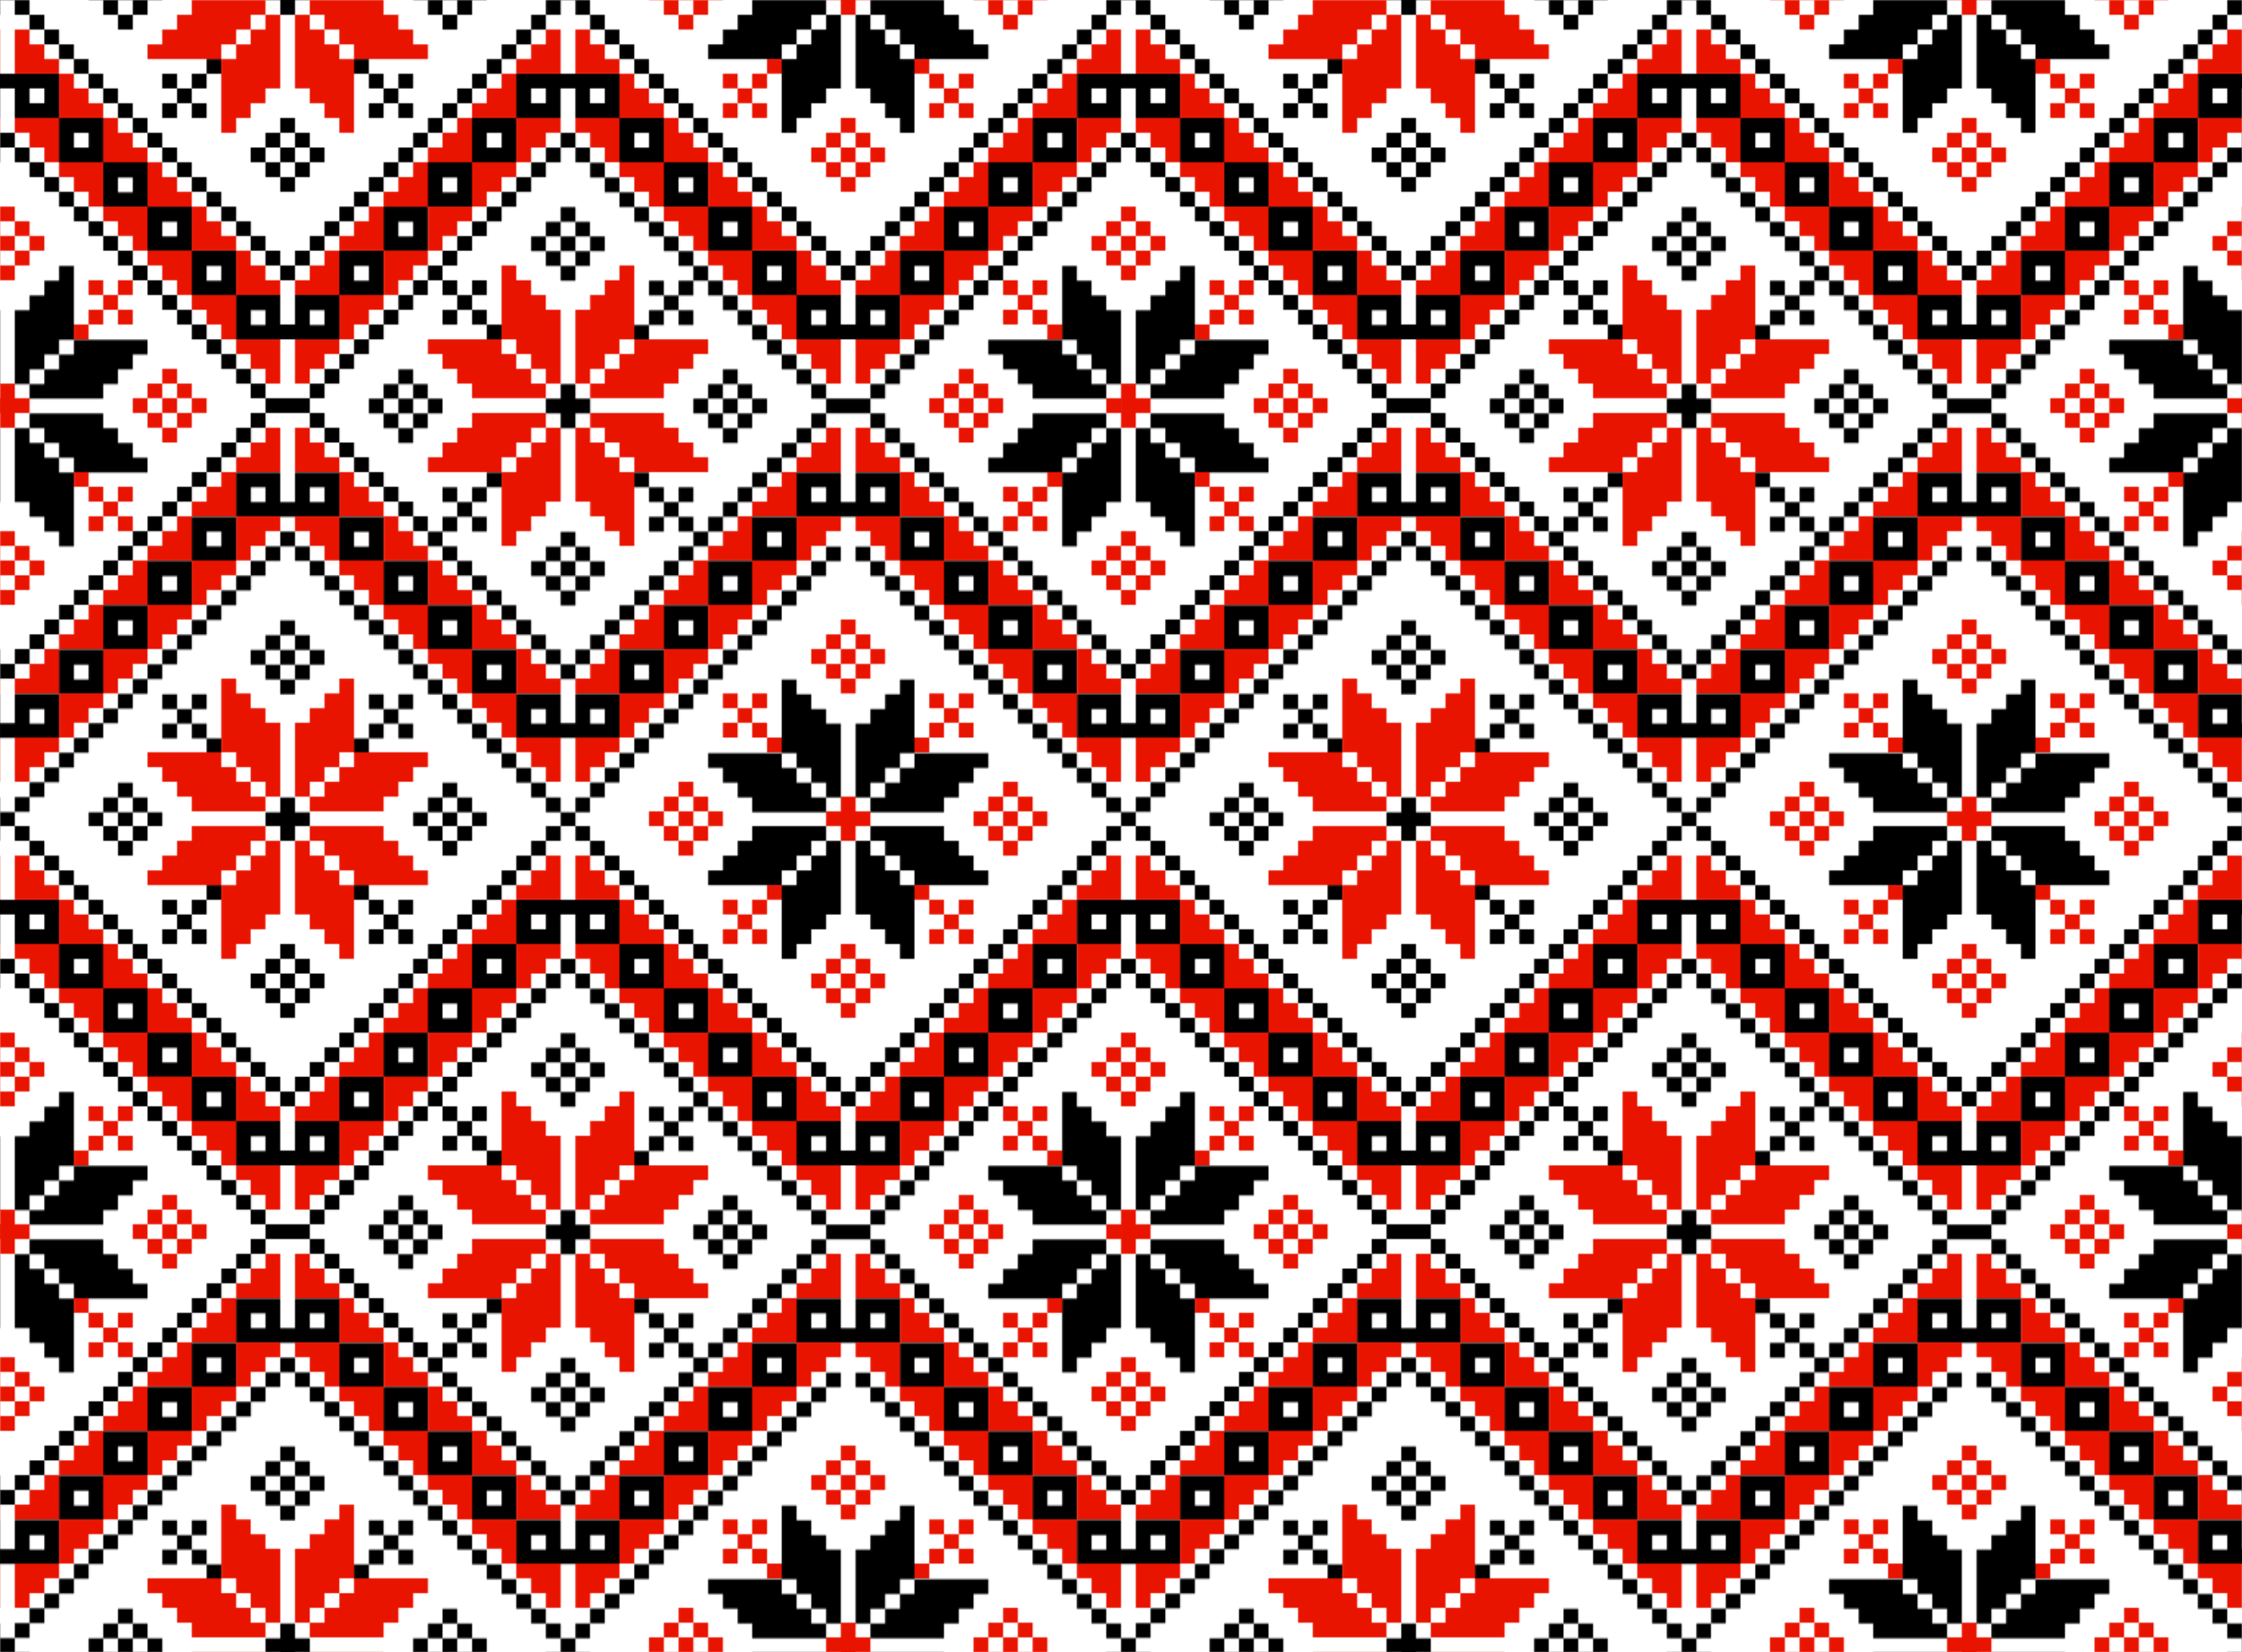 <?xml version="1.0" encoding="UTF-8" standalone="no"?>
<svg id="svg2" xmlns:rdf="http://www.w3.org/1999/02/22-rdf-syntax-ns#" xmlns="http://www.w3.org/2000/svg" height="316.09mm" width="428.98mm" version="1.1" xmlns:cc="http://creativecommons.org/ns#" xmlns:dc="http://purl.org/dc/elements/1.1/" viewBox="0 0 1520 1120">
<defs id="defs4">
<pattern id="pattern4175" width="760" patternUnits="userSpaceOnUse" patternTransform="translate(-109.35 377.23)" height="560">
<g id="g4171" transform="translate(109.35 -377.23)">
<path id="path4147" d="m0 10v0.014h10.014v-0.014h-10.014zm10.014 0.014v10.014h10.014v-10.014h-10.014zm10.014 10.014v10.014h10.016v-10.014h-10.016zm10.016 10.014v10.014h10.014v-10.014h-10.014zm10.014 10.014v10.014h10.014v-10.014h-10.014zm10.014 10.014v9.859h10.014v-9.859h-10.014zm10.014 9.859v10.012h9.861v-10.012h-9.861zm9.861 10.012v10.014h10.014v-10.014h-10.014zm10.014 10.014v10.014h10.014v-10.014h-10.014zm10.014 10.014v10.014h10.016v-10.014h-10.016zm10.016 10.014v10.014h10.014v-10.014h-10.014zm10.014 10.014v10.014h10.014v-10.014h-10.014zm10.014 10.014v10.014h10.016v-10.014h-10.016zm10.016 10.014v10.014h10.014v-10.014h-10.014zm10.014 10.014v10.014h10.014v-10.014h-10.014zm10.014 10.014v10.014h10.014v-10.014h-10.014zm10.014 10.014v9.859h9.861v10.014h10.014v-10.014h-9.859v-9.859h-10.016zm19.875 19.873v10.014h10.014v-10.014h-10.014zm10.014 10.014v10.014h10.016v-10.014h-10.016zm10.016 0h10.014v-10.014h-10.014v10.014zm10.014-10.014h10.014v-10.014h-10.014v10.014zm10.014-10.014h10.014v-9.859h-10.014v9.859zm10.014-9.859h10.016v-10.014h-10.016v10.014zm10.016-10.014h10.014v-10.014h-10.014v10.014zm10.014-10.014h10.014v-10.014h-10.014v10.014zm10.014-10.014h10.016v-10.014h-10.016v10.014zm10.016-10.014h10.014v-10.014h-10.014v10.014zm10.014-10.014h9.859v-10.014h-9.859v10.014zm-219.99-100v0.014h9.861v-0.014h-9.861zm9.861 0.014v10.014h10.014v-10.014h-10.014zm10.014 0h10.014v-0.014h-10.014v0.014zm10.014 0v10.014h10.016v-10.014h-10.016zm10.016 0h10.014v-0.014h-10.014v0.014zm-10.016 10.014h-10.014v10.014h10.014v-10.014zm89.977-10.028v0.014h10.014v10.014h10.016v-10.014h10.014v-0.014h-30.043zm100.14 0v0.014h9.859v-0.014h-9.859zm19.873 0v0.014h10.016v-0.014h-10.016zm10.016 0.014v10.014h10.014v-10.014h-10.014zm10.014 0h10.014v-0.014h-10.014v0.014zm-10.014 10.014h-10.016v10.014h10.016v-10.014zm-10.016 0v-10.014h-9.859v10.014h9.859zm80.12-10.028v0.014h10.014v-0.014h-10.014zm10.014 0.014v10.014h9.861v-10.014h-9.861zm-10.014 0h-10.014v10.014h10.014v-10.014zm-10.014 10.014h-10.016v10.014h10.016v-10.014zm-10.016 10.014h-10.014v10.014h10.014v-10.014zm-10.014 10.014h-10.014v10.014h10.014v-10.014zm-10.014 10.014h-10.016v9.859h10.016v-9.859zm-10.016 9.859h-10.014v10.012h10.014v-10.012zm-10.014 10.012h-10.014v10.014h10.014v-10.014zm-10.014 10.014h-10.016v10.014h10.016v-10.014zm-10.016 10.014h-9.859v10.014h9.859v-10.014zm209.99-79.953v10.014h-9.859v10.014h-10.016v10.014h-10.014v10.014h10.014 10.016 9.859 10.014 10.016v-10.014h10.014v-10.014h10.014v-10.014h10.016v-10.014h-10.016-10.014-10.014-10.016-10.014zm50.072 10.014v10.014h-10.016v10.014h-10.014v10.014h-10.014v9.859 10.012 10.014 10.014 10.014h10.014v-10.014h10.014v-10.014h10.016v-10.014h10.014v-10.012-9.859-10.014-10.014-10.014h-10.014zm30.043-10.014v10.014h10.014v10.014h10.014v10.014h9.861v10.014h10.014 10.014 10.016 10.014 10.014v-10.014h-10.014v-10.014h-10.014v-10.014h-10.016v-10.014h-10.014-10.014-9.861-10.014-10.014zm29.889 40.055h-9.861v-10.014h-10.014v-10.014h-10.014v-10.014h-10.016v10.014 10.014 10.014 9.859 10.012h10.016v10.014h10.014v10.014h10.014v10.014h9.861v-10.014-10.014-10.014-10.012-9.859zm130.03-40.055v10.014h10.014v-10.014h-10.014zm0 10.014h-10.016v10.014h10.016v-10.014zm-10.016 10.014h-9.859v10.014h9.859v-10.014zm-9.859 10.014h-10.014v10.014h10.014v-10.014zm-10.014 10.014h-10.016v9.859h10.016v-9.859zm-10.016 9.859h-10.014v10.012h10.014v-10.012zm-10.014 10.012h-10.012v10.014h10.012v-10.014zm-10.012 10.014h-10.014v10.014h10.014v-10.014zm-10.014 10.014h-10.016v10.014h10.016v-10.014zm-10.016 10.014h-10.014v10.014h10.014v-10.014zm-10.014 10.014h-10.014v10.014h10.014v-10.014zm-10.02 10.01h-10.016v10.014h10.016v-10.014zm-10.016 10.014h-10.014v10.014h10.014v-10.014zm-10.014 10.014h-10.014v10.014h-9.861v10.014h10.016v-10.014h9.859v-10.014zm-19.875 20.027h-10.014v9.859h10.014v-9.859zm-10.014 9.859h-10.014v10.014h10.014v-10.014zm-10.014 10.014h-10.016v10.014h10.016v-10.014zm-10.016 10.014h-10.014v10.014h10.014v-10.014zm-10.014 0v-10.014h-10.014v10.014h10.014zm-10.014-10.014v-10.014h-10.016v10.014h10.016zm-10.016-10.014v-9.859h-10.014v9.859h10.014zm-10.014-9.859v-10.014h-10.014v10.014h10.014zm-10.014-10.014v-10.014h-10.016v10.014h10.016zm-10.016-10.014v-10.014h-10.014v10.014h10.014zm-10.014-10.014v-10.014h-9.859v10.014h9.859zm-9.859-10.014v-10.014h-10.016v10.014h10.016zm-10.016-10.014v-10.014h-10.014v10.014h10.014zm-10.014-10.014v-10.014h-10.014v10.014h10.014zm-10.014-10.014v-10.014h-10.014v10.014h10.014zm-10.014-10.014v-10.014h-10.016v10.014h10.016zm-10.016-10.014v-10.012h-10.014v10.012h10.014zm-10.014-10.012v-9.859h-10.014v9.859h10.014zm-10.014-9.859v-10.014h-10.016v10.014h10.016zm-10.016-10.014v-10.014h-10.012v10.014h10.012zm-10.012-10.014v-10.014h-9.861v10.014h9.861zm-269.92 20.027v9.859h10.014v-9.859h-10.014zm0 9.859h-10.014v10.012h10.014v-10.012zm-10.014 10.012h-10.016v10.014h10.016v-10.014zm0 10.014v10.014h10.014v-10.014h-10.014zm-10.016 0h-10.014v10.014h10.014v-10.014zm0-10.014v-10.012h-10.014v10.012h10.014zm120.02-19.871v9.859h10.014v-9.859h-10.014zm10.014 9.859v10.012h10.014v-10.012h-10.014zm10.014 10.012v10.014h10.016v-10.014h-10.016zm10.016 0h10.014v-10.012h-10.014v10.012zm0 10.014v10.014h10.014v-10.014h-10.014zm-10.016 0h-10.014v10.014h10.014v-10.014zm-260.08-20.039v10.012h10.014v20.027h30.043v-20.027-10.012h-40.057zm40.057 30.039v30.041h29.889v-20.027-10.014h-29.889zm29.889 30.041v30.041h30.043v-20.027-10.014h-30.043zm30.043 30.041v29.887h30.043v-19.873-10.014h-30.043zm30.043 29.887v30.039h30.041v-20.025-10.014h-30.041zm30.041 30.039v30.041h69.945v-30.041h-20.027-10.014v20.027h-10.016v-20.027h-29.889zm69.945 0h30.043v-30.039h-20.027-10.016v30.039zm30.043-30.039h29.889v-29.887h-19.873-10.016v29.887zm29.889-29.887h30.043v-30.041h-20.029-10.014v30.041zm30.043-30.041h30.043v-30.041h-20.029-10.014v30.041zm30.043-30.041h30.043v-20.027h10.014v20.027h29.887v-20.027-10.012h-69.943v30.039zm69.943 0v30.041h30.043v-20.027-10.014h-30.043zm30.043 30.041v30.041h30.043v-20.027-10.014h-30.043zm30.043 30.041v29.887h29.889v-19.873-10.014h-29.889zm29.889 29.887v30.039h30.043v-20.025-10.014h-30.043zm30.043 30.039v30.041h70.1v-30.041h-20.027-10.016v20.027h-10.014v-20.027h-30.043zm70.1 0h29.889v-30.039h-20.027-9.861v30.039zm29.889-30.039h30.043v-29.887h-20.027-10.016v29.887zm30.043-29.887h30.041v-30.041h-20.025-10.016v30.041zm30.041-30.041h30.043v-30.041h-20.029-10.014v30.041zm30.043-30.041h29.889v-30.039h-20.029-9.859v30.039zm-710.06-20.03h10.016v10.014h-10.016v-10.014zm340.02 0h10.016v10.014h-10.016v-10.014zm39.904 0h10.014v10.014h-10.014v-10.014zm340.02 0h10.016v10.014h-10.016v-10.014zm-550.01 20.027v10.014h10.016v-10.014h-10.016zm10.016 10.014v10.014h10.014v-10.014h-10.014zm10.014 10.014v10.014h10.014v-10.014h-10.014zm0 10.014h-10.014v10.014h10.014v-10.014zm-10.014 10.014h-10.016v10.014h10.016v-10.014zm-10.016 0v-10.014h-10.014v10.014h10.014zm-10.014-10.014v-10.014h-10.014v10.014h10.014zm0-10.014h10.014v-10.014h-10.014v10.014zm10.014 0v10.014h10.016v-10.014h-10.016zm-189.96-10.01v10.014h10.014v-10.014h-10.014zm10.014 10.014v10.014h10.014v-10.014h-10.014zm10.014 10.014v10.014h10.016v-10.014h-10.016zm10.016 10.014v10.014h10.014v-10.014h-10.014zm10.014 10.014v10.014h10.014v-10.014h-10.014zm10.014 10.014v10.014h10.014v-10.014h-10.014zm10.014 10.014v9.859h9.861v-9.859h-9.861zm9.861 9.859v10.014h10.014v-10.014h-10.014zm10.014 10.014v10.014h10.014v-10.014h-10.014zm10.014 10.014v10.014h10.016v-10.014h-10.016zm10.016 10.014v10.012h10.014v-10.012h-10.014zm10.014 10.012v10.014h10.014v-10.014h-10.014zm10.014 10.014v10.014h10.016v-10.014h-10.016zm10.016 10.014v10.014h10.014v-10.014h-10.014zm10.014 10.014v10.014h10.014v-10.014h-10.014zm10.014 10.014v10.014h10.014v-10.014h-10.014zm10.014 10.014v10.014h9.861v9.859h10.014v-9.859h-9.859v-10.014h-10.016zm19.875 19.873v10.014h10.014 10.016 10.014v-10.014h-10.014-10.016-10.014zm30.043 0h10.014v-9.859h-10.014v9.859zm10.014-9.859h10.014v-10.014h-10.014v10.014zm10.014-10.014h10.016v-10.014h-10.016v10.014zm10.016-10.014h10.014v-10.014h-10.014v10.014zm10.014-10.014h10.014v-10.014h-10.014v10.014zm10.014-10.014h10.016v-10.014h-10.016v10.014zm10.016-10.014h10.014v-10.014h-10.014v10.014zm10.014-10.014h9.859v-10.012h-9.859v10.012zm-70.1 79.955v10.014h10.014v-10.014h-10.014zm10.014 10.014v10.014h10.014v-10.014h-10.014zm10.014 10.014v10.014h10.016v-10.014h-10.016zm10.016 10.014v10.014h10.014v-10.014h-10.014zm10.014 10.014v10.014h10.014v-10.014h-10.014zm10.014 10.014v10.014h10.016v-10.014h-10.016zm10.016 10.014v10.014h10.014v-10.014h-10.014zm10.014 10.014v10.014h9.859v-10.014h-9.859zm-100.14-70.096h-10.014v10.014h-9.861v10.014h10.016v-10.014h9.859v-10.014zm-19.875 20.027h-10.014v10.014h10.014v-10.014zm-10.014 10.014h-10.014v10.014h10.014v-10.014zm-10.014 10.014h-10.014v10.014h10.014v-10.014zm-10.014 10.014h-10.016v10.014h10.016v-10.014zm-10.016 10.014h-10.014v10.014h10.014v-10.014zm-10.014 10.014h-10.014v10.014h10.014v-10.014zm-10.014 10.014h-10.016v10.014h10.016v-10.014zm-10.016 10.014h-10.014v9.859h10.014v-9.859zm-10.014 9.859h-10.014v10.014h10.014v-10.014zm-10.014 10.014h-9.861v10.014h9.861v-10.014zm-9.861 10.014h-10.014v10.012h10.014v-10.012zm-10.014 10.012h-10.014v10.012h10.014v-10.012zm-10.014 10.012h-10.014v10.014h10.014v-10.014zm-10.014 10.014h-10.016v10.014h10.016v-10.014zm-10.016 10.014h-10.014v10.014h10.014v-10.014zm-10.014 10.014h-10.014v10.014h10.014v-10.014zm40.057-360.02h10.014v10.014h-10.014v-10.014zm279.94 0h10.016v10.014h-10.016v-10.014zm50.072 0v10.014h10.014v-10.014h-10.014zm10.014 10.014v10.014h9.861v-10.014h-9.861zm-10.014 0h-10.014v10.014h10.014v-10.014zm-10.014 10.014h-10.016v10.014h10.016v-10.014zm-10.016 10.014h-10.014v10.014h10.014v-10.014zm-10.014 10.014h-10.014v10.014h10.014v-10.014zm-10.014 10.014h-10.016v10.014h10.016v-10.014zm-10.016 10.014h-10.014v9.859h10.014v-9.859zm-10.014 9.859h-10.014v10.014h10.014v-10.014zm-10.014 10.014h-10.016v10.014h10.016v-10.014zm-10.016 10.014h-9.859v10.014h9.859v-10.014zm0 10.014v10.012h10.016v-10.012h-10.016zm10.016 10.012v10.014h10.014v-10.014h-10.014zm10.014 0h10.014v-10.012h-10.014v10.012zm0 10.014v10.014h10.014v-10.014h-10.014zm10.014 10.014v10.014h10.016v-10.014h-10.016zm-20.027-10.014h-10.016v10.014h10.016v-10.014zm120.02-120.01h10.014v10.014h-10.014v-10.014zm280.09 0h10.016v10.014h-10.016v-10.014zm39.904 10.014v10.014h10.014v-10.014h-10.014zm0 10.014h-10.016v10.014h10.016v-10.014zm-10.016 10.014h-9.859v10.014h9.859v-10.014zm-9.859 10.014h-10.014v10.014h10.014v-10.014zm-10.014 10.014h-10.016v10.014h10.016v-10.014zm-10.016 10.014h-10.014v9.859h10.014v-9.859zm-10.014 9.859h-10.012v10.014h10.012v-10.014zm-10.012 10.014h-10.014v10.014h10.014v-10.014zm-10.014 10.014h-10.016v10.014h10.016v-10.014zm-10.016 10.014h-10.014v10.012h10.014v-10.012zm-10.014 10.012h-10.014v10.014h10.014v-10.014zm-10 10.19h-10.016v10.014h10.016v-10.014zm-10.016 10.014h-10.014v10.014h10.014v-10.014zm-10.014 10.014h-10.014v10.014h-9.861v10.014h10.016v-10.014h9.859v-10.014zm-19.875 20.027h-10.014v10.014h10.014v-10.014zm-10.014 10.014h-10.014v9.859h10.014v-9.859zm-10.014 9.859h-10.016-10.014-10.014v10.014h10.014 10.014 10.016v-10.014zm0 10.014v10.014h10.014v-10.014h-10.014zm10.014 10.014v10.014h10.014v-10.014h-10.014zm10.014 10.014v10.014h9.861v10.014h10.014v-10.014h-9.859v-10.014h-10.016zm19.875 20.027v10.014h10.014v-10.014h-10.014zm10.014 10.014v10.014h10.016v-10.014h-10.016zm10.01 10.03v10.014h10.014v-10.014h-10.014zm10.014 10.014v10.014h10.014v-10.014h-10.014zm10.014 10.014v10.014h10.016v-10.014h-10.016zm10.016 10.014v9.859h10.014v-9.859h-10.014zm10.014 9.859v10.014h10.012v-10.014h-10.012zm10.012 10.014v10.014h10.014v-10.014h-10.014zm10.014 10.014v10.012h10.016v-10.012h-10.016zm10.016 10.012v10.012h10.014v-10.012h-10.014zm10.014 10.012v10.014h9.859v-10.014h-9.859zm9.859 10.014v10.014h10.016v-10.014h-10.016zm10.016 10.014v10.014h10.014v-10.014h-10.014zm-189.96-160.06h-10.016v10.014h10.016v-10.014zm-10.016 10.014h-10.014v10.014h10.014v-10.014zm-10.014 10.014h-10.014v10.014h10.014v-10.014zm-10.014 10.014h-10.016v10.014h10.016v-10.014zm-10.016 10.014h-10.014v10.014h10.014v-10.014zm-10.014 10.014h-9.859v10.014h9.859v-10.014zm-9.859 10.014h-10.016v10.014h10.016v-10.014zm-10.016 10.014h-10.014v10.014h10.014v-10.014zm-10.014 10.014h-10.014v10.014h10.014v-10.014zm-10.014 10.014h-10.014v9.859h10.014v-9.859zm-10.014 9.859h-10.016v10.014h10.016v-10.014zm-10.016 10.014h-10.014v10.014h10.014v-10.014zm-10.014 10.014h-10.014v10.012h10.014v-10.012zm-10.014 10.012h-10.016v10.012h10.016v-10.012zm-10.016 10.012h-10.012v10.014h10.012v-10.014zm-10.012 10.014h-9.861v10.014h9.861v-10.014zm60.084-69.938v-10.014h-10.014v10.014h10.014zm-10.014-10.014v-10.014h-10.016v10.014h10.016zm-10.016 0h-10.014v10.014h10.014v-10.014zm0-10.014v-10.014h-10.014v10.014h10.014zm-10.014-10.014v-10.014h-10.014v10.014h10.014zm20.029 10.014h10.014v-10.014h-10.014v10.014zm99.988-70.096v-9.859h-10.016v9.859h10.016zm-10.016-9.859v-10.014h-10.014v10.014h10.014zm-10.014-10.014v-10.014h-10.014v10.014h10.014zm-10.014-10.014v-10.014h-10.016v10.014h10.016zm-10.016-10.014v-10.014h-10.014v10.014h10.014zm-10.014-10.014v-10.014h-9.859v10.014h9.859zm-9.859-10.014v-10.014h-10.016v10.014h10.016zm-10.016-10.014v-10.012h-10.014v10.012h10.014zm-10.014-10.012v-10.014h-10.014v10.014h10.014zm-10.014 0h-10.014v10.012h10.014v-10.012zm-10.014 10.012h-10.016v10.014h10.016v-10.014zm0 10.014v10.014h10.014v-10.014h-10.014zm-10.016 0h-10.014v10.014h10.014v-10.014zm-10.014 10.014h-10.014v10.014h10.014v-10.014zm10.014-20.027v-10.012h-10.014v10.012h10.014zm20.029-20.025v-10.014h-10.014v10.014h10.014zm-10.014-10.014v-10.014h-10.016v10.014h10.016zm-10.016-10.014v-9.859h-10.014v9.859h10.014zm-10.014-9.859v-10.014h-10.014v10.014h10.014zm-10.014-10.014v-10.014h-10.016v10.014h10.016zm-10.016-10.014v-10.014h-10.012v10.014h10.012zm-10.012-10.014v-10.014h-9.861v10.014h9.861zm-330.01 0h10.014v10.014h-10.014v-10.014zm220 0h10.016v10.014h-10.016v-10.014zm160.07 0h10.014v10.014h-10.014v-10.014zm220.01 0h10.014v10.014h-10.014v-10.014zm-299.96 20.027v10.014h10.014v-10.014h-10.014zm10.014 10.014v9.859h9.861v-9.859h-9.861zm0 9.859h-10.014v10.014h10.014v-10.014zm0 10.014v10.014h9.861v-10.014h-9.861zm0 10.014h-10.014v10.014h10.014v-10.014zm-10.014 0v-10.014h-10.014v10.014h10.014zm-10.014-10.014v-10.014h-10.016v10.014h10.016zm0-10.014h10.014v-9.859h-10.014v9.859zm-260.06-9.859h10.014v9.859h-10.014v-9.859zm160.07 0h10.014v9.859h-10.014v-9.859zm220 0h10.016v9.859h-10.016v-9.859zm159.92 0h10.014v9.859h-10.014v-9.859zm-249.89 9.859v10.014h9.861v-10.014h-9.861zm-360.05 20.027v10.014h-10.014v10.012h-10.016v10.014h-10.014v10.014 10.014 10.014 10.014 10.014h10.014v-10.014h10.016v-10.014h10.014v-10.014h10.014v-10.014-10.014-10.014-10.012-10.014h-10.014zm10.014 50.066v10.014h-10.014v10.014h-10.014v10.014h-10.016v9.859h10.016 10.014 10.014 10.014 9.861v-9.859h10.014v-10.014h10.014v-10.014h10.016v-10.014h-10.016-10.014-10.014-9.861-10.014zm89.975-50.066h10.014v10.014h-10.014v-10.014zm99.988 0h10.014v10.014h-10.014v-10.014zm279.93 0h10.016v10.014h-10.016v-10.014zm99.99 0h10.014v10.014h-10.014v-10.014zm100.14 0v10.014 10.012 10.014 10.014 10.014h10.014v10.014h9.859v10.014h10.016v10.014h10.014v-10.014-10.014-10.014-10.014-10.014h-10.014v-10.014h-10.016v-10.012h-9.859v-10.014h-10.014zm29.889 80.107h-10.016v-10.014h-9.859v-10.014h-10.014v-10.014h-10.016-10.014-10.012-10.014-10.016v10.014h10.016v10.014h10.014v10.014h10.012v9.859h10.014 10.016 10.014 9.859 10.016v-9.859zm-579.9-50.068h9.859v10.014h-9.859v-10.014zm39.902 0h10.014v10.014h-10.014v-10.014zm340.02 0h10.016v10.014h-10.016v-10.014zm40.059 0h10.014v10.014h-10.014v-10.014zm-319.99 40.055v10.014h10.014v-10.014h-10.014zm10.014 10.014v9.859h9.859v-9.859h-9.859zm0 9.859h-10.014v10.014h10.014v-10.014zm0 10.014v10.014h9.859v-10.014h-9.859zm0 10.014h-10.014v10.014h10.014v-10.014zm-10.014 0v-10.014h-10.016v10.014h10.016zm-10.016-10.014v-10.014h-10.014v10.014h10.014zm0-10.014h10.016v-9.859h-10.016v9.859zm230.02-19.873v10.014h10.016v-10.014h-10.016zm10.016 10.014v9.859h9.859v-9.859h-9.859zm9.859 9.859v10.014h10.014v-10.014h-10.014zm0 10.014h-9.859v10.014h9.859v-10.014zm-9.859 10.014h-10.016v10.014h10.016v-10.014zm-10.016 0v-10.014h-10.014v10.014h10.014zm-10.014-10.014v-10.014h-10.014v10.014h10.014zm0-10.014h10.014v-9.859h-10.014v9.859zm10.014 0v10.014h10.016v-10.014h-10.016zm-110-9.859v9.859h-10.014v10.014h10.014v10.014h10.014v-10.014h10.014v-10.014h-10.014v-9.859h-10.014zm-89.975 9.859v10.014h9.859v-10.014h-9.859zm-270.08 10.014v10.014h10.016v10.014h10.014v10.014h10.014v10.014h10.014 9.861 10.014 10.014 10.016v-10.014h-10.016v-10.014h-10.014v-10.014h-10.014v-10.014h-9.861-10.014-10.014-10.014-10.016zm30.043 40.055h-10.014v-10.014h-10.014v-10.014h-10.016v-10.014h-10.014v10.014 10.014 10.014 10.014 10.014h10.014v10.014h10.016v10.014h10.014v10.014h10.014v-10.014-10.014-10.014-10.014-10.014zm650-40.055v10.014h-10.012v10.014h-10.014v10.014h-10.016v10.014h10.016 10.014 10.012 10.014 10.016v-10.014h10.014v-10.014h9.859v-10.014h10.016v-10.014h-10.016-9.859-10.014-10.016-10.014zm49.918 10.014v10.014h-10.016v10.014h-9.859v10.014h-10.014v10.014 10.014 10.014 10.014 10.014h10.014v-10.014h9.859v-10.014h10.016v-10.014h10.014v-10.014-10.014-10.014-10.014-10.014h-10.014zm-589.91 30.041v30.041h69.945v-20.027-10.014h-30.041v20.027h-10.016v-20.027h-29.889zm69.945 30.041v29.887h30.043v-19.873-10.014h-30.043zm30.043 29.887v30.039h29.889v30.039h30.043v-20.027-10.012h-29.889v-20.025-10.014h-30.043zm59.932 60.078v30.041h30.043v-20.027-10.014h-30.043zm30.043 30.041v29.887h69.943v-29.887h-19.873-10.014v19.873h-10.014v-19.873h-30.043zm69.943 0h30.043v-30.041h-20.027-10.016v30.041zm30.043-30.041h30.043v-30.039h-20.027-10.016v30.039zm30.043-30.039h29.889v-30.039h-19.875-10.014v30.039zm29.889-30.039h30.043v-29.887h-20.029-10.014v29.887zm30.043-29.887h70.1v-20.027-10.014h-30.043v20.027h-10.014v-20.027h-30.043v30.041zm70.1 0v29.887h29.889v-19.873-10.014h-29.889zm29.889 29.887v30.039h30.043v-20.025-10.014h-30.043zm30.043 30.039v30.039h30.041v-20.027-10.012h-30.041zm30.041 30.039v30.041h30.043v-20.027-10.014h-30.043zm30.043 30.041v29.887h29.889v-29.887h-20.029-9.859zm-570.04-120.01h-20.027-10.014v29.887h30.041v-29.887zm-30.041 29.887h-20.029-10.014v30.039h30.043v-30.039zm-30.043 30.039h-20.029-10.014v30.039h30.043v-30.039zm-30.043 30.039h-19.875-10.014v30.041h29.889v-30.041zm-29.889 30.041h-20.029-10.014v19.873h-10.014v10.014h40.057v-29.887zm289.95-150.05v10.014h10.016v-10.014h-10.016zm0 10.014h-10.014v10.014h10.014v-10.014zm-10.014 10.014h-10.014v10.014h10.014v-10.014zm0 10.014v10.014h10.014v-10.014h-10.014zm-10.014 0h-10.016v10.014h10.016v-10.014zm-10.016 10.014h-9.859v10.014h9.859v-10.014zm0 10.014v9.859h10.016v-9.859h-10.016zm10.016 9.859v10.014h10.014v-10.014h-10.014zm10.014 10.014v10.014h10.014v-10.014h-10.014zm10.014 10.014v10.012h10.016v-10.012h-10.016zm10.016 10.012v10.012h10.014v-10.012h-10.014zm10.014 10.012v10.014h10.014v-10.014h-10.014zm10.014 10.014v10.014h10.016v-10.014h-10.016zm10.016 10.014v10.014h10.014v-10.014h-10.014zm10.014 10.014v10.014h10.014v-10.014h-10.014zm10.014 0h9.861v-10.014h-9.861v10.014zm-80.113-109.99v-10.014h-10.016v10.014h10.016zm-139.89-10.014h9.859v10.014h-9.859v-10.014zm39.902 0h10.014v10.014h-10.014v-10.014zm340.02 0h10.016v10.014h-10.016v-10.014zm40.059 0h10.014v10.014h-10.014v-10.014zm-450.02 30.041h10.014v10.014h-10.014v-10.014zm49.916 0v10.014h10.016v-10.014h-10.016zm10.016 10.014v9.859h10.014v-9.859h-10.014zm10.014 9.859v10.014h10.014v-10.014h-10.014zm10.014 10.014v10.014h10.014v-10.014h-10.014zm10.014 10.014v10.012h10.016v-10.012h-10.016zm10.016 10.012v10.012h10.014v-10.012h-10.014zm10.014 10.012v10.014h10.014v-10.014h-10.014zm10.014 10.014v10.014h10.016v-10.014h-10.016zm10.016 10.014v10.014h10.014v-10.014h-10.014zm10.014 10.014v10.014h9.859v-10.014h-9.859zm-90.129-79.951h-10.014v9.859h10.014v-9.859zm-10.014 9.859h-10.014v10.014h-9.861v10.014h10.016v-10.014h9.859v-10.014zm-19.875 20.027h-10.014v10.012h10.014v-10.012zm-10.014 10.012h-10.014v10.012h10.014v-10.012zm-10.014 10.012h-10.014v10.014h10.014v-10.014zm-10.014 10.014h-10.016v10.014h10.016v-10.014zm-10.016 10.014h-10.014v10.014h10.014v-10.014zm-10.014 10.014h-10.014v10.014h10.014v-10.014zm-10.014 10.014h-10.016v10.014h10.016v-10.014zm-10.016 10.014h-10.014v10.014h10.014v-10.014zm-10.014 10.014h-10.014v9.859h10.014v-9.859zm-10.014 9.859h-9.861v10.014h9.861v-10.014zm-9.861 10.014h-10.014v10.014h10.014v-10.014zm-10.014 10.014h-10.014v10.014h10.014v-10.014zm-10.014 10.014h-10.014v10.014h10.014v-10.014zm-10.014 10.014h-10.016v10.014h10.016v-10.014zm-10.016 10.014h-10.014v10.014h10.014v-10.014zm-10.009 10.17h-10.014v10.01h10.014v-10.014zm230.02-189.95h10.014v10.014h-10.014v-10.014zm140.04 0v10.014h10.014v-10.014h-10.014zm10.014 10.014v9.859h9.861v-9.859h-9.861zm0 9.859h-10.014v10.014h10.014v-10.014zm0 10.014v10.014h9.861v-10.014h-9.861zm0 10.014h-10.014v10.012h10.014v-10.012zm-10.014 0v-10.014h-10.014v10.014h10.014zm-10.014-10.014v-10.014h-10.016v10.014h10.016zm0-10.014h10.014v-9.859h-10.014v9.859zm149.9-19.873h10.016v10.014h-10.016v-10.014zm99.99 0h10.014v10.014h-10.014v-10.014zm-59.932 10.014v9.859h10.014v-9.859h-10.014zm0 9.859h-10.016v10.014h10.016v-10.014zm-10.016 10.014h-10.014v10.014h10.014v-10.014zm-10.014 10.014h-10.014v10.012h10.014v-10.012zm-10.014 10.012h-10.016v10.012h10.016v-10.012zm-10.016 10.012h-10.014v10.014h10.014v-10.014zm-10.014 10.014h-9.859v10.014h9.859v-10.014zm-9.859 10.014h-10.016v10.014h10.016v-10.014zm-10.016 10.014h-10.014v10.014h10.014v-10.014zm-10.014 10.014h-10.014v10.014h10.014v-10.014zm-10.014 10.014h-10.014v10.014h10.014v-10.014zm-10.014 10.014h-10.016v9.859h10.016v-9.859zm-10.016 9.859h-10.014v10.014h10.014v-10.014zm-10.014 10.014h-10.014v10.014h10.014v-10.014zm-10.014 10.014h-10.016v10.014h10.016v-10.014zm-10.016 10.014h-10.012v10.014h10.012v-10.014zm-10.012 10.014h-9.861v10.014h9.861v-10.014zm170.09-159.91v9.859h10.016v-9.859h-10.016zm10.016 9.859v10.014h10.014v-10.014h-10.014zm10.014 10.014v10.014h10.014v-10.014h-10.014zm10.014 10.014v10.012h9.861v10.012h10.014v-10.012h-9.859v-10.012h-10.016zm19.875 20.023v10.014h10.014v-10.014h-10.014zm10.014 10.014v10.014h10.016v-10.014h-10.016zm10.01 10.08v10.014h10.014v-10.014h-10.014zm10.014 10.014v10.014h10.014v-10.014h-10.014zm10.014 10.014v10.014h10.016v-10.014h-10.016zm10.016 10.014v10.014h10.014v-10.014h-10.014zm10.014 10.014v9.859h10.012v-9.859h-10.012zm10.012 9.859v10.014h10.014v-10.014h-10.014zm10.014 10.014v10.014h10.016v-10.014h-10.016zm10.016 10.014v10.014h10.014v-10.014h-10.014zm10.014 10.014v10.014h9.859v-10.014h-9.859zm9.859 10.014v10.014h10.016v-10.014h-10.016zm10.016 10.014v10.014h10.014v-10.014h-10.014zm-349.88-160.06v10.014h9.861v-10.014h-9.861zm-290.1 10.014h10.014v10.014h-10.014v-10.014zm160.07 0h10.014v10.014h-10.014v-10.014zm220 0h10.016v10.014h-10.016v-10.014zm159.92 0h10.014v10.014h-10.014v-10.014zm-570.04 30.037h10.014v10.014h-10.014v-10.014zm110 0v10.014h10.016v-10.014h-10.016zm10.016 10.014v10.014h10.014v-10.014h-10.014zm10.014 10.014v10.014h10.014v-10.014h-10.014zm0 10.014h-10.014v10.014h10.014v-10.014zm-10.014 10.014h-10.016v10.014h10.016v-10.014zm-10.016 0v-10.014h-10.014v10.014h10.014zm-10.014-10.014v-10.014h-10.014v10.014h10.014zm0-10.014h10.014v-10.014h-10.014v10.014zm10.014 0v10.014h10.016v-10.014h-10.016zm110-20.027h10.016v10.014h-10.016v-10.014zm160.07 0h10.014v10.014h-10.014v-10.014zm220.01 0h10.014v10.014h-10.014v-10.014zm-629.97 30.041h10.014v10.014h-10.014v-10.014zm279.94 0h10.016v10.014h-10.016v-10.014zm99.988 0h10.014v10.014h-10.014v-10.014zm280.09 0h10.016v10.014h-10.016v-10.014zm-419.98 10.014v10.014h9.859v-10.014h-9.859zm9.859 10.014v10.014h10.016v-10.014h-10.016zm10.016 10.014v9.859h10.014v-9.859h-10.014zm10.014 9.859v10.014h10.014v-10.014h-10.014zm10.014 10.014v10.014h10.016v-10.014h-10.016zm10.016 10.014v10.014h10.014v-10.014h-10.014zm10.014 10.014v10.014h10.014v-10.014h-10.014zm10.014 10.014v10.014h10.016v-10.014h-10.016zm10.016 10.014v10.014h10.014v-10.014h-10.014zm10.014 10.014v10.014h10.014v-10.014h-10.014zm10.014 0h9.861v-10.014h-9.861v10.014zm139.89-89.969v10.014 10.014 9.859 10.014 10.014h10.014v10.014h10.014v10.014h10.016v10.014h10.014v-10.014-10.014-10.014-10.014-10.014h-10.014v-9.859h-10.016v-10.014h-10.014v-10.014h-10.014zm30.043 79.955h-10.016v-10.014h-10.014v-10.014h-10.014v-10.014h-10.016-10.014-9.859-10.016-10.014v10.014h10.014v10.014h10.016v10.014h9.859v10.014h10.014 10.016 10.014 10.014 10.016v-10.014zm50.07-79.955v10.014h-10.014v10.014h-10.014v9.859h-10.016v10.014 10.014 10.014 10.014 10.014h10.016v-10.014h10.014v-10.014h10.014v-10.014h9.861v-10.014-10.014-9.859-10.014-10.014h-9.861zm9.861 49.914v10.014h-9.861v10.014h-10.014v10.014h-10.014v10.014h10.014 10.014 9.861 10.014 10.014v-10.014h10.016v-10.014h10.014v-10.014h10.014v-10.014h-10.014-10.014-10.016-10.014-10.014zm-509.96-39.9v10.014h10.014v-10.014h-10.014zm10.014 10.014v9.859h10.016v-9.859h-10.016zm10.016 0h10.014v-10.014h-10.014v10.014zm0 9.859v10.014h10.014v-10.014h-10.014zm10.014 10.014v10.014h10.014v-10.014h-10.014zm-20.029-10.014h-10.014v10.014h10.014v-10.014zm130.03-19.873v10.014h10.014v-10.014h-10.014zm10.014 10.014v9.859h10.016v-9.859h-10.016zm10.016 0h10.014v-10.014h-10.014v10.014zm0 9.859v10.014h10.014v-10.014h-10.014zm-10.016 0h-10.014v10.014h10.014v-10.014zm-10.014 10.014h-10.014v10.014h10.014v-10.014zm-230.02-19.873h10.016v9.859h-10.016v-9.859zm340.02 0h10.016v9.859h-10.016v-9.859zm40.057 0h9.861v9.859h-9.861v-9.859zm339.87 0h10.016v9.859h-10.016v-9.859zm-660.01 49.914v10.014h10.014v-10.014h-10.014zm10.014 10.014v10.014h10.016v-10.014h-10.016zm10.016 10.014v10.014h10.014v-10.014h-10.014zm-10.016 0h-10.014v10.014h10.014v-10.014zm-10.014 0v-10.014h-10.014v10.014h10.014zm-10.014 0h-9.861v10.014h9.861v-10.014zm230.02-20.027v10.014h10.016v-10.014h-10.016zm10.016 10.014v10.014h10.014v-10.014h-10.014zm10.014 10.014v10.014h10.014v-10.014h-10.014zm-10.014 0h-10.016v10.014h10.016v-10.014zm-10.016 0v-10.014h-9.859v10.014h9.859zm-110-10.014v10.014h-10.014v10.014h30.043v-10.014h-10.014v-10.014h-10.016zm90.129 10.014v10.014h9.859v-10.014h-9.859z" fill-rule="evenodd" transform="translate(-109.35 367.23)"/>
<path id="path4149" d="m440.01 10v0.014h10.014v-0.014h-10.014zm10.014 0.014v10.014h10.016v-10.014h-10.016zm10.016 0h10.014v-0.014h-10.014v0.014zm10.014 0v10.014h10.014v-10.014h-10.014zm10.014 0h10.014v-0.014h-10.014v0.014zm-10.014 10.014h-10.014v10.014h10.014v-10.014zm89.98-10.028v0.014h10.014v10.014h10.014v-10.014h10.016v-0.014h-30.043zm99.988 0v0.014h10.014v-0.014h-10.014zm10.014 0.014v10.014h10.016v-10.014h-10.016zm10.016 0h10.014v-0.014h-10.014v0.014zm10.014 0v10.014h10.012v-10.014h-10.012zm10.012 0h10.014v-0.014h-10.014v0.014zm-10.012 10.014h-10.014v10.014h10.014v-10.014zm-560.03-10.014v10.014h-10.016v10.014h-10.014v10.014h-10.014v10.014h10.014 10.014 10.016 10.014 10.014v-10.014h10.014v-10.014h9.861v-10.014h10.014v-10.014h-10.014-9.861-10.014-10.014-10.014zm49.916 10.014v10.014h-10.014v10.014h-9.861v10.014h-10.014v9.859 10.012 10.014 10.014 10.014h10.014v-10.014h9.861v-10.014h10.014v-10.014h10.014v-10.012-9.859-10.014-10.014-10.014h-10.014zm30.043-10.014v10.014h10.014v10.014h10.014v10.014h10.016v10.014h10.014 10.014 10.016 10.014 10.014v-10.014h-10.014v-10.014h-10.014v-10.014h-10.016v-10.014h-10.014-10.014-10.016-10.014-10.014zm30.043 40.055h-10.016v-10.014h-10.014v-10.014h-10.014v-10.014h-10.014v10.014 10.014 10.014 9.859 10.012h10.014v10.014h10.014v10.014h10.014v10.014h10.016v-10.014-10.014-10.014-10.012-9.859zm-230.02-20.028v10.014 10.014 9.859h10.014 10.016 10.014v-9.859h-10.014v-10.014h-10.016v-10.014h-10.014zm30.043 29.887v10.012 10.014 10.014h10.014 10.014 9.861v-10.014h-9.861v-10.014h-10.014v-10.012h-10.014zm29.889 30.039v10.014 10.014 10.014h10.014 10.014 10.016v-10.014h-10.016v-10.014h-10.014v-10.014h-10.014zm30.043 30.041v10.014 10.014 10.014h10.014 10.014 10.016v-10.014h-10.016v-10.014h-10.014v-10.014h-10.014zm30.043 30.041v10.014 9.859 10.014h10.014 10.014 10.014v-10.014h-10.014v-9.859h-10.014v-10.014h-10.014zm30.041 29.887v10.014 10.014 10.012h9.861 10.014 10.014v-10.012h-10.014v-10.014h-10.014v-10.014h-9.861zm0 30.039h-10.014-10.014-10.014v10.014h10.014v10.014h10.014v10.014h10.014v-10.014-10.014-10.014zm0 30.041v10.014h9.861v10.014h10.014v10.014h10.014v-10.014-10.014-10.014h-10.014-10.014-9.861zm-30.041-30.041v-10.012-10.014-10.014h-10.016-10.014-10.014v10.014h10.014v10.014h10.014v10.012h10.016zm-30.043-30.039v-10.014-9.859-10.014h-10.016-10.014-10.014v10.014h10.014v9.859h10.014v10.014h10.016zm-30.043-29.887v-10.014-10.014-10.014h-9.861-10.014-10.014v10.014h10.014v10.014h10.014v10.014h9.861zm-29.889-30.041v-10.014-10.014-10.014h-10.014-10.016-10.014v10.014h10.014v10.014h10.016v10.014h10.014zm330.01-89.967v10.014h-10.016v10.014h-10.014v9.859h10.014 10.016 10.014v-9.859-10.014-10.014h-10.014zm-20.029 29.887h-10.014v10.012h-10.016v10.014h-10.014v10.014h10.014 10.016 10.014v-10.014-10.014-10.012zm0 30.039v10.014 10.014 10.014h10.014v-10.014h10.016v-10.014h10.014v-10.014h-10.014-10.016-10.014zm0 30.041h-10.014-10.016-10.014v10.014 10.014 10.014h10.014v-10.014h10.016v-10.014h10.014v-10.014zm-30.043 30.041h-10.014-10.016-9.859v10.014 9.859 10.014h9.859v-10.014h10.016v-9.859h10.014v-10.014zm-29.889 29.887h-10.014-10.014-10.016v10.014 10.014 10.012h10.016v-10.012h10.014v-10.014h10.014v-10.014zm-30.043 30.039h-10.014-10.014-10.016v10.014 10.014 10.014h10.016v-10.014h10.014v-10.014h10.014v-10.014zm-30.043 30.041h-10.014-10.014-10.014v10.014 10.014 10.014h10.014v-10.014h10.014v-10.014h10.014v-10.014zm0-30.041v-10.012-10.014-10.014h-10.014v10.014h-10.014v10.014h-10.014v10.012h10.014 10.014 10.014zm0-30.039h10.016 10.014 10.014v-10.014-9.859-10.014h-10.014v10.014h-10.014v9.859h-10.016v10.014zm30.043-29.887h10.016 10.014 10.014v-10.014-10.014-10.014h-10.014v10.014h-10.014v10.014h-10.016v10.014zm30.043-30.041h9.859 10.016 10.014v-10.014-10.014-10.014h-10.014v10.014h-10.016v10.014h-9.859v10.014zm99.988-89.967v10.014 10.014 9.859h10.014 9.861 10.012v-9.859h-10.012v-10.014h-9.861v-10.014h-10.014zm29.887 29.887v10.012 10.014 10.014h10.016 10.014 10.014v-10.014h-10.014v-10.014h-10.014v-10.012h-10.016zm30.043 30.039v10.014 10.014 10.014h10.016 10.014 10.014v-10.014h-10.014v-10.014h-10.014v-10.014h-10.016zm30.043 30.041v10.014 10.014 10.014h10.014 10.016 9.859v-10.014h-9.859v-10.014h-10.016v-10.014h-10.014zm29.889 30.041v10.014 9.859 10.014h10.014 10.016 10.014v-10.014h-10.014v-9.859h-10.016v-10.014h-10.014zm30.043 29.887v10.014 10.014 10.012h10.014 10.016 10.014v-10.012h-10.014v-10.014h-10.016v-10.014h-10.014zm0 30.039h-10.014-10.016-10.014v10.014h10.014v10.014h10.016v10.014h10.014v-10.014-10.014-10.014zm0 30.041v10.014h10.014v10.014h10.016v10.014h10.014v-10.014-10.014-10.014h-10.014-10.016-10.014zm-30.043-30.041v-10.012-10.014-10.014h-9.859-10.016-10.014v10.014h10.014v10.014h10.016v10.012h9.859zm-29.889-30.039v-10.014-9.859-10.014h-10.014-10.014-10.016v10.014h10.016v9.859h10.014v10.014h10.014zm-30.043-29.887v-10.014-10.014-10.014h-10.014-10.014-10.016v10.014h10.016v10.014h10.014v10.014h10.014zm-30.043-30.041v-10.014-10.014-10.014h-10.012-9.861-10.014v10.014h10.014v10.014h9.861v10.014h10.012zm330.01-89.967v10.014h-10.016v10.014h-9.859v9.859h9.859 10.016 10.014v-9.859-10.014-10.014h-10.014zm-19.875 29.887h-10.014v10.012h-10.016v10.014h-10.014v10.014h10.014 10.016 10.014v-10.014-10.014-10.012zm0 30.039v10.014 10.014 10.014h9.859v-10.014h10.016v-10.014h10.014v-10.014h-10.014-10.016-9.859zm0 30.041h-10.014-10.016-10.014v10.014 10.014 10.014h10.014v-10.014h10.016v-10.014h10.014v-10.014zm-30.043 30.041h-10.012-10.014-10.016v10.014 9.859 10.014h10.016v-10.014h10.014v-9.859h10.012v-10.014zm-30.041 29.887h-10.014-10.014-10.016v10.014 10.014 10.012h10.016v-10.012h10.014v-10.014h10.014v-10.014zm-30.043 30.039h-10.014-10.014-9.861v10.014 10.014 10.014h9.861v-10.014h10.014v-10.014h10.014v-10.014zm-29.889 30.041h-10.014-10.014-10.016v10.014 10.014 10.014h10.016v-10.014h10.014v-10.014h10.014v-10.014zm0-30.041v-10.012-10.014-10.014h-10.014v10.014h-10.014v10.014h-10.016v10.012h10.016 10.014 10.014zm0-30.039h9.861 10.014 10.014v-10.014-9.859-10.014h-10.014v10.014h-10.014v9.859h-9.861v10.014zm29.889-29.887h10.016 10.014 10.014v-10.014-10.014-10.014h-10.014v10.014h-10.014v10.014h-10.016v10.014zm30.043-30.041h10.016 10.014 10.012v-10.014-10.014-10.014h-10.012v10.014h-10.014v10.014h-10.016v10.014zm-150.07-69.942v9.859h10.016v-9.859h-10.016zm0 9.859h-10.014v10.012h10.014v-10.012zm-10.014 10.012h-9.859v10.014h9.859v-10.014zm0 10.014v10.014h10.014v-10.014h-10.014zm-9.859 0h-10.016v10.014h10.016v-10.014zm0-10.014v-10.012h-10.016v10.012h10.016zm119.86-19.871v9.859h10.014v-9.859h-10.014zm10.014 9.859v10.012h10.014v-10.012h-10.014zm10.014 10.012v10.014h10.016v-10.014h-10.016zm10.016 0h10.014v-10.012h-10.014v10.012zm0 10.014v10.014h10.014v-10.014h-10.014zm-10.016 0h-10.014v10.014h10.014v-10.014zm-69.945 10.014v10.014h10.014v-10.014h-10.014zm10.014 10.014v10.014h10.016v-10.014h-10.016zm10.016 10.014v10.014h10.014v-10.014h-10.014zm0 10.014h-10.016v10.014h10.016v-10.014zm-10.016 10.014h-10.014v10.014h10.014v-10.014zm-10.014 0v-10.014h-10.014v10.014h10.014zm-10.014-10.014v-10.014h-10.016v10.014h10.016zm0-10.014h10.014v-10.014h-10.014v10.014zm10.014 0v10.014h10.014v-10.014h-10.014zm-570.04 40.05v10.014h10.014v-10.014h-10.014zm10.014 10.014v9.859h10.014v-9.859h-10.014zm10.014 9.859v10.014h10.016v-10.014h-10.016zm0 10.014h-10.014v10.014h10.014v-10.014zm-10.014 10.014h-10.014v10.014h10.014v-10.014zm0-10.014v-10.014h-10.014v10.014h10.014zm739.97-19.873v9.859h10.014v-9.859h-10.014zm0 9.859h-10.016v10.014h10.016v-10.014zm0 10.014v10.014h10.014v-10.014h-10.014zm-409.96 10.014v10.014 10.012 10.014 10.014 10.014h10.014v10.014h10.014v10.014h10.016v10.014h10.014v-10.014-10.014-10.014-10.014-10.014h-10.014v-10.014h-10.016v-10.012h-10.014v-10.014h-10.014zm30.043 80.107h-10.016v-10.014h-10.014v-10.014h-10.014v-10.014h-10.016-10.014-10.014-10.016-9.859v10.014h9.859v10.014h10.016v10.014h10.014v9.859h10.014 10.016 10.014 10.014 10.016v-9.859zm49.914-80.107v10.014h-10.012v10.012h-9.861v10.014h-10.014v10.014 10.014 10.014 10.014 10.014h10.014v-10.014h9.861v-10.014h10.012v-10.014h10.016v-10.014-10.014-10.014-10.012-10.014h-10.016zm10.016 50.066v10.014h-10.016v10.014h-10.012v10.014h-9.861v9.859h9.861 10.012 10.016 10.014 10.014v-9.859h10.016v-10.014h10.014v-10.014h10.014v-10.014h-10.014-10.014-10.016-10.014-10.014zm-369.91-40.053v10.012h9.861v-10.012h-9.861zm9.861 10.012v10.014h10.014v-10.014h-10.014zm10.014 0h10.014v-10.012h-10.014v10.012zm0 10.014v10.014h10.014v-10.014h-10.014zm-10.014 0h-9.861v10.014h9.861v-10.014zm-9.861 10.014h-10.014v10.014h10.014v-10.014zm619.96-30.039v10.012h10.014v-10.012h-10.014zm10.014 10.012v10.014h10.012v-10.014h-10.012zm10.012 0h10.014v-10.012h-10.014v10.012zm0 10.014v10.014h10.014v-10.014h-10.014zm10.014 10.014v10.014h10.016v-10.014h-10.016zm-20.025-10.014h-10.014v10.014h10.014v-10.014zm-580.05 40.055v10.014h10.014v-10.014h-10.014zm10.014 10.014v9.859h10.016v-9.859h-10.016zm10.016 9.859v10.014h10.014v-10.014h-10.014zm0 10.014h-10.016v10.014h10.016v-10.014zm-10.016 10.014h-10.014v10.014h10.014v-10.014zm-10.014 0v-10.014h-10.014v10.014h10.014zm-10.014-10.014v-10.014h-10.016v10.014h10.016zm0-10.014h10.014v-9.859h-10.014v9.859zm10.014 0v10.014h10.014v-10.014h-10.014zm540.01-19.85v10.014h10.014v-10.014h-10.014zm10.014 10.014v9.859h10.014v-9.859h-10.014zm10.014 9.859v10.014h10.016v-10.014h-10.016zm0 10.014h-10.014v10.014h10.014v-10.014zm-10.014 10.014h-10.014v10.014h10.014v-10.014zm-10.014 0v-10.014h-10.016v10.014h10.016zm-10.016-10.014v-10.014h-10.014v10.014h10.014zm0-10.014h10.016v-9.859h-10.016v9.859zm10.016 0v10.014h10.014v-10.014h-10.014zm-650-9.859v9.859 10.014 10.014h10.014v-10.014h10.014v-10.014h-10.014v-9.859h-10.014zm749.99 9.859v10.014h10.014v-10.014h-10.014zm-429.99 10.014v10.014h-10.014v10.014h-10.016v10.014h-9.859v10.014h9.859 10.016 10.014 10.014 10.016v-10.014h10.014v-10.014h10.014v-10.014h10.016v-10.014h-10.016-10.014-10.014-10.016-10.014zm50.072 10.014v10.014h-10.016v10.014h-10.014v10.014h-10.014v10.014 10.014 10.014 10.014 10.014h10.014v-10.014h10.014v-10.014h10.016v-10.014h10.014v-10.014-10.014-10.014-10.014-10.014h-10.014zm30.041-10.014v10.014h9.861v10.014h10.012v10.014h10.016v10.014h10.014 10.014 10.016 10.014 10.014v-10.014h-10.014v-10.014h-10.014v-10.014h-10.016v-10.014h-10.014-10.014-10.016-10.012-9.861zm29.889 40.055h-10.016v-10.014h-10.012v-10.014h-9.861v-10.014h-10.014v10.014 10.014 10.014 10.014 10.014h10.014v10.014h9.861v10.014h10.012v10.014h10.016v-10.014-10.014-10.014-10.014-10.014zm-250.05-30.041v10.014h-10.014v10.014h-9.861v10.014h9.861 10.014 10.014v-10.014-10.014-10.014h-10.014zm-19.875 30.041h-10.014v10.014h-10.014v10.014h-10.014v10.014h10.014 10.014 10.014v-10.014-10.014-10.014zm0 30.041v10.014 10.014 9.859h9.861v-9.859h10.014v-10.014h10.014v-10.014h-10.014-10.014-9.861zm0 29.887h-10.014-10.014-10.014v10.014 10.014 10.012h10.014v-10.012h10.014v-10.014h10.014v-10.014zm-30.041 30.039h-10.016-10.014-10.014v10.012 10.014 10.014h10.014v-10.014h10.014v-10.014h10.016v-10.012zm-30.043 30.039h-10.016-10.014-10.014v10.014 10.014 10.014h10.014v-10.014h10.014v-10.014h10.016v-10.014zm-30.043 30.041h-9.861-10.014-10.014v10.014 9.859 10.014h10.014v-10.014h10.014v-9.859h9.861v-10.014zm-29.889 29.887h-10.014-10.016-10.014v10.014 10.014 10.014h10.014v-10.014h10.016v-10.014h10.014v-10.014zm0-29.887v-10.014-10.014-10.014h-10.014v10.014h-10.016v10.014h-10.014v10.014h10.014 10.016 10.014zm0-30.041h10.014 10.014 9.861v-10.014-10.014-10.012h-9.861v10.012h-10.014v10.014h-10.014v10.014zm29.889-30.039h10.014 10.014 10.016v-10.012-10.014-10.014h-10.016v10.014h-10.014v10.014h-10.014v10.012zm30.043-30.039h10.014 10.014 10.016v-9.859-10.014-10.014h-10.016v10.014h-10.014v10.014h-10.014v9.859zm99.988-89.969v10.014 10.014 10.014h10.014 10.014 10.014v-10.014h-10.014v-10.014h-10.014v-10.014h-10.014zm30.041 30.041v10.014 10.014 10.014h10.016 10.014 10.014v-10.014h-10.014v-10.014h-10.014v-10.014h-10.016zm30.043 30.041v10.014 10.014 9.859h10.016 10.014 10.014v-9.859h-10.014v-10.014h-10.014v-10.014h-10.016zm30.043 29.887v10.014 10.014 10.012h9.859 10.016 10.014v-10.012h-10.014v-10.014h-10.016v-10.014h-9.859zm29.889 30.039v10.012 10.014 10.014h10.014 10.016 10.014v-10.014h-10.014v-10.014h-10.016v-10.012h-10.014zm30.043 30.039v10.014 10.014 10.014h10.014 10.016 10.014v-10.014h-10.014v-10.014h-10.016v-10.014h-10.014zm0 30.041h-10.014-10.016-10.014v10.014h10.014v9.859h10.016v10.014h10.014v-10.014-9.859-10.014zm0 29.887v10.014h10.014v10.014h10.016v10.014h10.014v-10.014-10.014-10.014h-10.014-10.016-10.014zm-30.043-29.887v-10.014-10.014-10.014h-10.014-10.016-9.859v10.014h9.859v10.014h10.016v10.014h10.014zm-29.889-30.041v-10.014-10.014-10.012h-10.014-10.014-10.016v10.012h10.016v10.014h10.014v10.014h10.014zm-30.043-30.039v-10.012-10.014-10.014h-10.014-10.014-10.016v10.014h10.016v10.014h10.014v10.012h10.014zm-30.043-30.039v-9.859-10.014-10.014h-10.014-10.014-10.014v10.014h10.014v10.014h10.014v9.859h10.014zm330.01-89.969v10.014h-10.016v10.014h-10.014v10.014h10.014 10.016 10.014v-10.014-10.014-10.014h-10.014zm-20.029 30.041h-10.014v10.014h-10.016v10.014h-10.014v10.014h10.014 10.016 10.014v-10.014-10.014-10.014zm0 30.041v10.014 10.014 9.859h10.014v-9.859h10.016v-10.014h10.014v-10.014h-10.014-10.016-10.014zm0 29.887h-10.014-10.016-10.014v10.014 10.014 10.012h10.014v-10.012h10.016v-10.014h10.014v-10.014zm-30.043 30.039h-9.859-10.016-10.014v10.012 10.014 10.014h10.014v-10.014h10.016v-10.014h9.859v-10.012zm-29.889 30.039h-10.014-10.014-10.016v10.014 10.014 10.014h10.016v-10.014h10.014v-10.014h10.014v-10.014zm-30.043 30.041h-10.014-10.014-10.016v10.014 9.859 10.014h10.016v-10.014h10.014v-9.859h10.014v-10.014zm-30.043 29.887h-10.012-9.861-10.014v10.014 10.014 10.014h10.014v-10.014h9.861v-10.014h10.012v-10.014zm0-29.887v-10.014-10.014-10.014h-10.012v10.014h-9.861v10.014h-10.014v10.014h10.014 9.861 10.012zm0-30.041h10.016 10.014 10.014v-10.014-10.014-10.012h-10.014v10.012h-10.014v10.014h-10.016v10.014zm30.043-30.039h10.016 10.014 10.014v-10.012-10.014-10.014h-10.014v10.014h-10.014v10.014h-10.016v10.012zm30.043-30.039h10.014 10.016 9.859v-9.859-10.014-10.014h-9.859v10.014h-10.016v10.014h-10.014v9.859zm99.988-89.969v10.014 10.014 10.014h10.016 10.014 10.014v-10.014h-10.014v-10.014h-10.014v-10.014h-10.016zm30.043 30.041v10.014 10.014 10.014h9.861 10.014 10.014v-10.014h-10.014v-10.014h-10.014v-10.014h-9.861zm29.889 30.041v10.014 10.014 9.859h10.016 10.014 10.014v-9.859h-10.014v-10.014h-10.014v-10.014h-10.016zm30.043 29.887v10.014 10.014 10.012h10.016 10.014 10.012v-10.012h-10.012v-10.014h-10.014v-10.014h-10.016zm30.041 30.039v10.012 10.014 10.014h10.014 10.016 10.014v-10.014h-10.014v-10.014h-10.016v-10.012h-10.014zm30.043 30.039v10.014 10.014 10.014h9.859 10.016 10.014v-10.014h-10.014v-10.014h-10.016v-10.014h-9.859zm0 30.041h-10.014-10.016-10.014v10.014h10.014v9.859h10.016v10.014h10.014v-10.014-9.859-10.014zm0 29.887v10.014h9.859v10.014h10.016v10.014h10.014v-10.014-10.014-10.014h-10.014-10.016-9.859zm-30.043-29.887v-10.014-10.014-10.014h-10.012-10.014-10.016v10.014h10.016v10.014h10.014v10.014h10.012zm-30.041-30.041v-10.014-10.014-10.012h-10.014-10.014-10.016v10.012h10.016v10.014h10.014v10.014h10.014zm-30.043-30.039v-10.012-10.014-10.014h-10.014-10.014-9.861v10.014h9.861v10.014h10.014v10.012h10.014zm-29.889-30.039v-9.859-10.014-10.014h-10.014-10.014-10.016v10.014h10.016v10.014h10.014v9.859h10.014zm-560.03-59.928v10.014h10.014v-10.014h-10.014zm10.014 10.014v10.014h9.861v-10.014h-9.861zm9.861 10.014v10.014h10.014v-10.014h-10.014zm10.014 0h10.014v-10.014h-10.014v10.014zm0 10.014v10.014h10.014v-10.014h-10.014zm-10.014 0h-9.861v10.014h9.861v-10.014zm640.14-30.041v10.014h10.016v-10.014h-10.016zm0 10.014h-10.014v10.014h10.014v-10.014zm-10.014 10.014h-10.012v10.014h10.012v-10.014zm0 10.014v10.014h10.014v-10.014h-10.014zm-10.012 0h-10.014v10.014h10.014v-10.014zm0-10.014v-10.014h-10.014v10.014h10.014zm-690.06 20.05v10.014h10.014v-10.014h-10.014zm10.014 10.014v9.859h10.014v-9.859h-10.014zm10.014 9.859v10.014h10.016v-10.014h-10.016zm0 10.014h-10.014v10.014h10.014v-10.014zm-10.014 10.014h-10.014v10.012h10.014v-10.012zm0-10.014v-10.014h-10.014v10.014h10.014zm739.97-19.873v9.859h10.014v-9.859h-10.014zm0 9.859h-10.016v10.014h10.016v-10.014zm0 10.014v10.014h10.014v-10.014h-10.014zm-179.95 30.037v10.014h10.014v-10.014h-10.014zm10.014 10.014v10.014h10.016v-10.014h-10.016zm10.016 10.014v10.014h10.014v-10.014h-10.014zm0 10.014h-10.016v10.014h10.016v-10.014zm-10.016 10.014h-10.014v10.014h10.014v-10.014zm-10.014 0v-10.014h-10.014v10.014h10.014zm-10.014-10.014v-10.014h-10.016v10.014h10.016zm0-10.014h10.014v-10.014h-10.014v10.014zm10.014 0v10.014h10.014v-10.014h-10.014zm-419.98 20.027v10.014 10.014 9.859 10.014 10.014h10.014v10.014h9.861v10.014h10.014v10.014h10.014v-10.014-10.014-10.014-10.014-10.014h-10.014v-9.859h-10.014v-10.014h-9.861v-10.014h-10.014zm29.889 79.955h-10.014v-10.014h-9.861v-10.014h-10.014v-10.014h-10.014-10.014-10.016-10.014-10.014v10.014h10.014v10.014h10.014v10.014h10.016v10.014h10.014 10.014 10.014 9.861 10.014v-10.014zm50.07-79.955v10.014h-10.014v10.014h-10.014v9.859h-10.014v10.014 10.014 10.014 10.014 10.014h10.014v-10.014h10.014v-10.014h10.014v-10.014h10.016v-10.014-10.014-9.859-10.014-10.014h-10.016zm10.016 49.914v10.014h-10.016v10.014h-10.014v10.014h-10.014v10.014h10.014 10.014 10.016 10.014 10.014v-10.014h10.016v-10.014h10.014v-10.014h10.014v-10.014h-10.014-10.014-10.016-10.014-10.014zm250.04-39.9v10.014h10.016v-10.014h-10.016zm10.016 10.014v9.859h9.859v-9.859h-9.859zm9.859 0h10.014v-10.014h-10.014v10.014zm0 9.859v10.014h10.014v-10.014h-10.014zm10.014 10.014v10.014h10.016v-10.014h-10.016zm-19.873-10.014h-10.016v10.014h10.016v-10.014zm129.88-19.873v10.014h10.014v-10.014h-10.014zm10.014 10.014v9.859h10.016v-9.859h-10.016zm10.016 0h10.014v-10.014h-10.014v10.014zm0 9.859v10.014h10.014v-10.014h-10.014zm-10.016 0h-10.014v10.014h10.014v-10.014zm-10.014 10.014h-10.014v10.014h10.014v-10.014zm-169.93 30.041v10.014h10.014v-10.014h-10.014zm10.014 10.014v10.014h10.014v-10.014h-10.014zm10.014 10.014v10.014h10.014v-10.014h-10.014zm-10.014 0h-10.014v10.014h10.014v-10.014zm-10.014 0v-10.014h-10.016v10.014h10.016zm-10.016 0h-10.014v10.014h10.014v-10.014zm230.02-20.027v10.014h10.014v-10.014h-10.014zm10.014 10.014v10.014h10.012v-10.014h-10.012zm10.012 10.014v10.014h10.014v-10.014h-10.014zm-10.012 0h-10.014v10.014h10.014v-10.014zm-10.014 0v-10.014h-10.016v10.014h10.016zm-10.016 0h-10.014v10.014h10.014v-10.014zm-99.988-10.014v10.014h-10.014v10.014h30.043v-10.014h-10.016v-10.014h-10.014z" fill-rule="evenodd" transform="translate(-109.35 367.23)" fill="#e81400"/>
</g>
</pattern>
</defs>
<g id="layer1" transform="translate(109.35 182.77)">
<rect id="rect4169" height="1120" width="1520" y="-182.77" x="-109.35" fill="url(#pattern4175)"/>
</g>
</svg>
